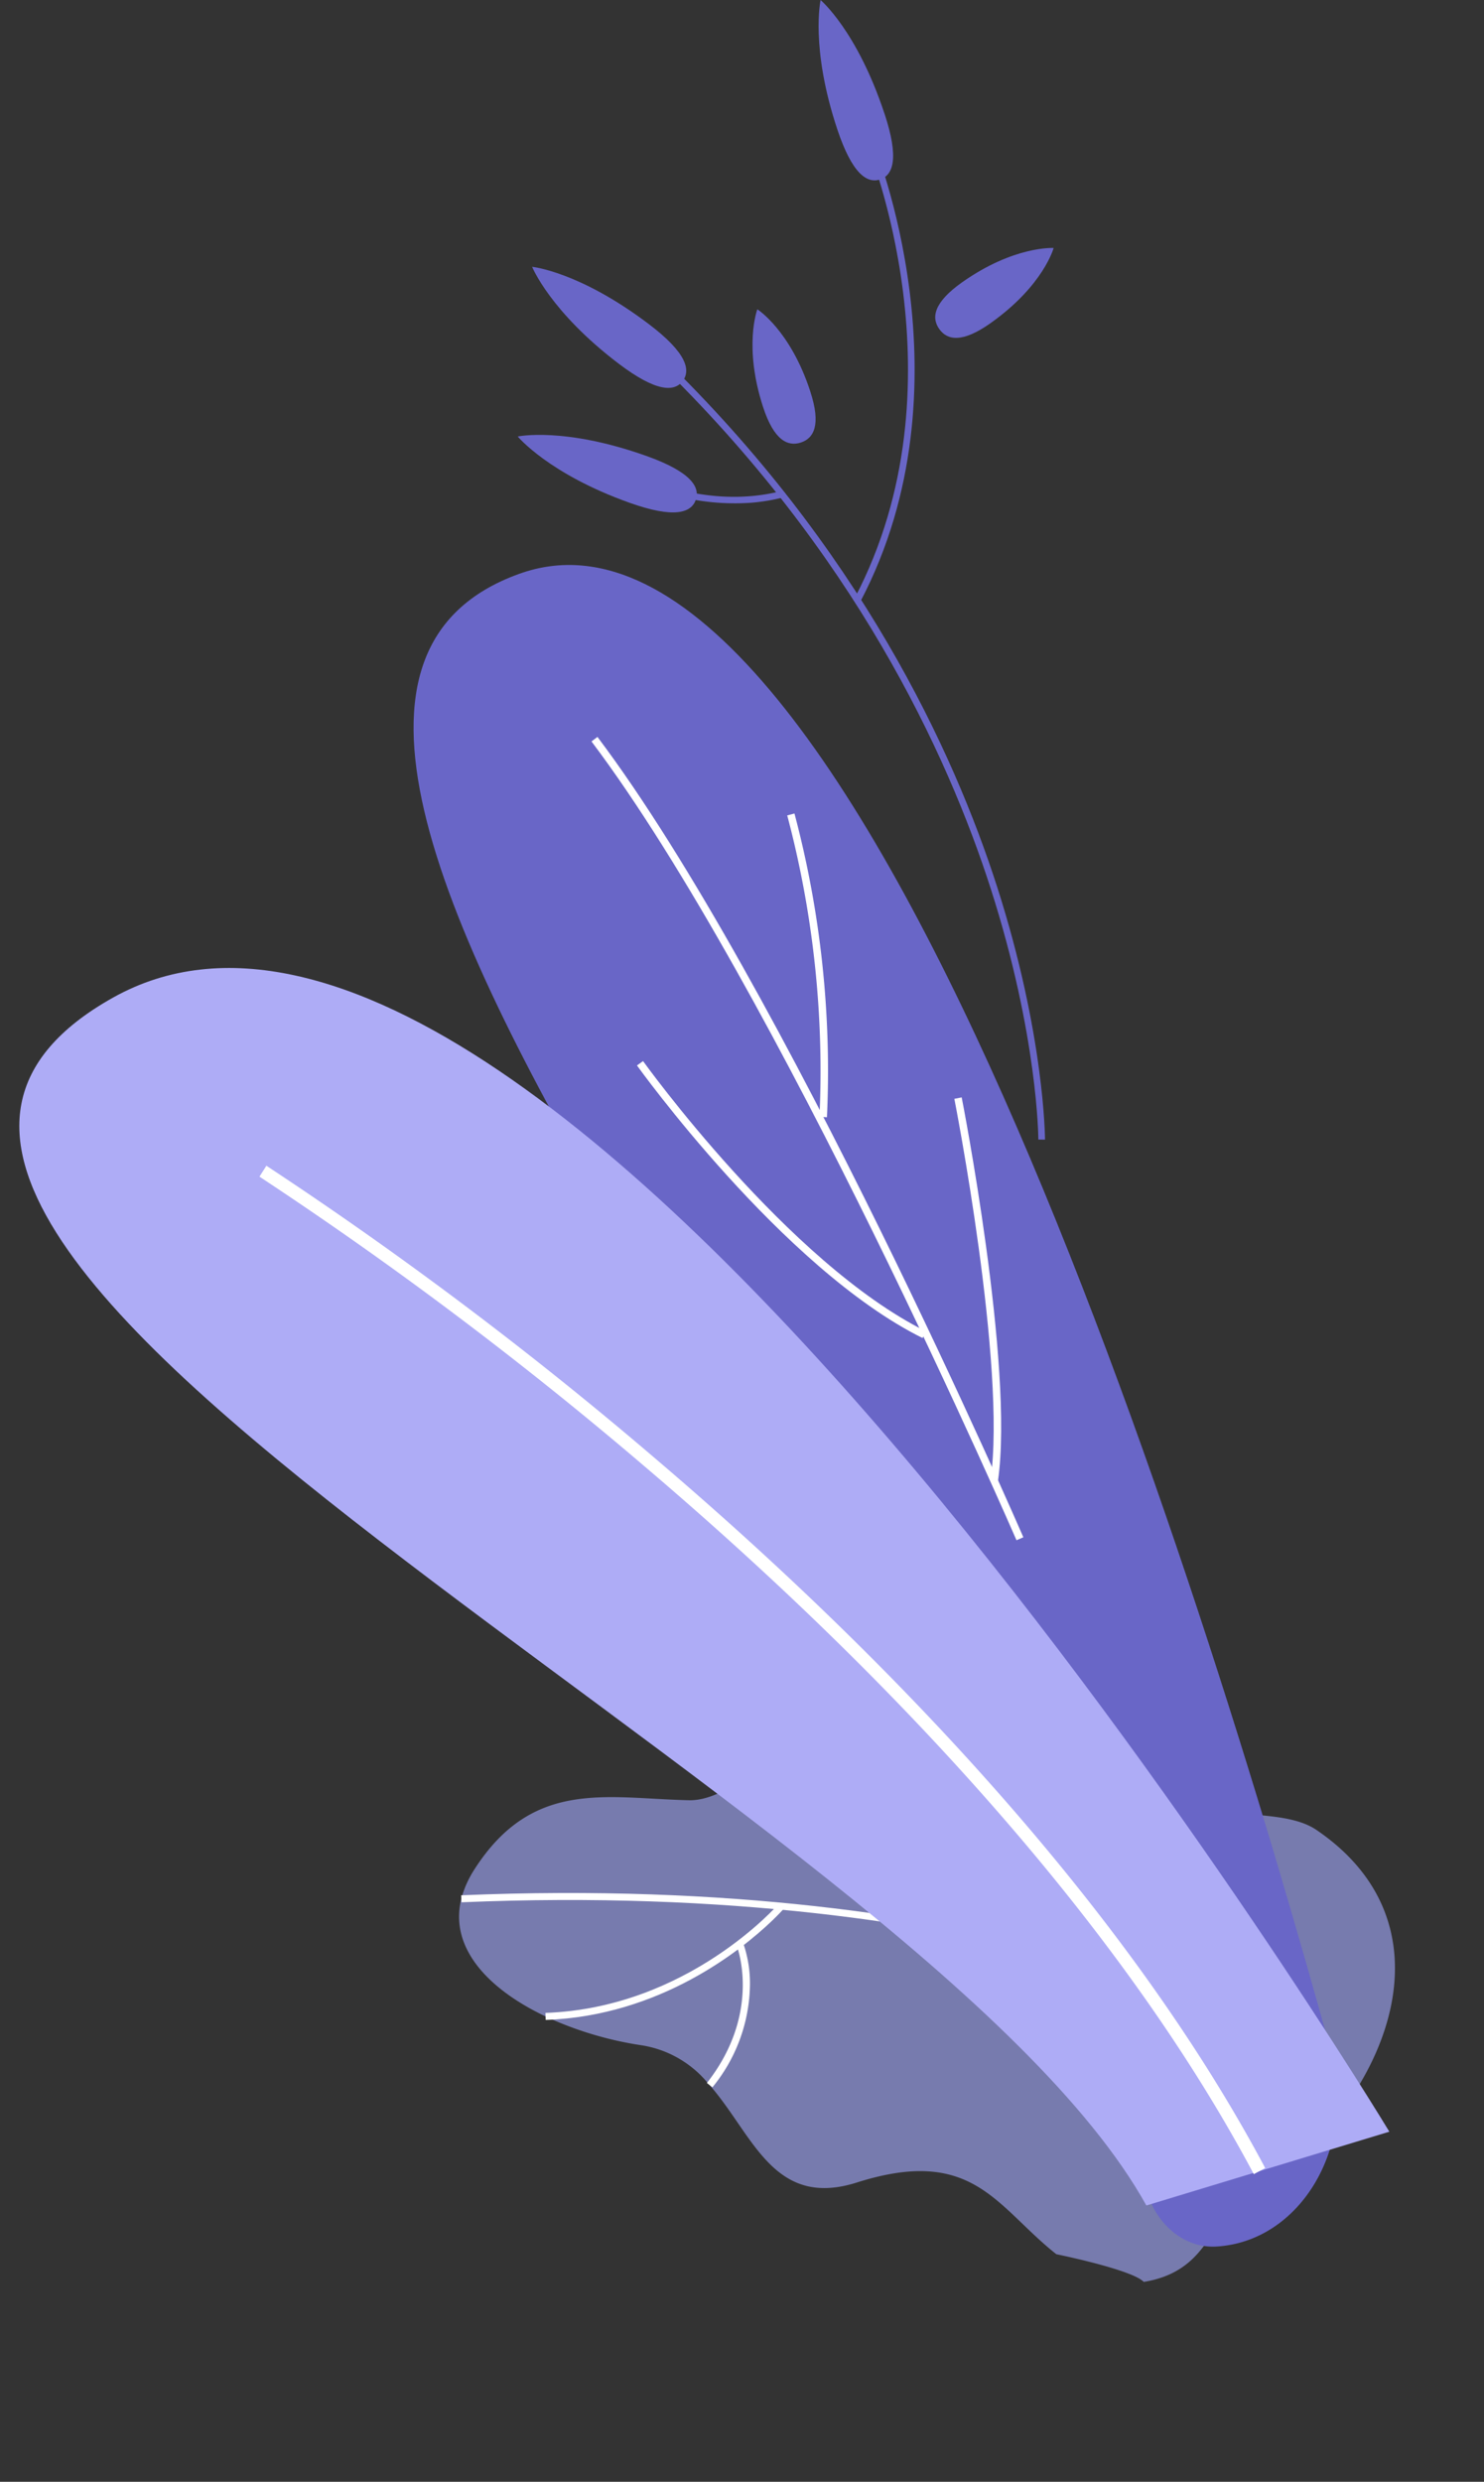 <svg xmlns="http://www.w3.org/2000/svg" width="198.306" height="331.54" viewBox="0 0 198.306 331.54">
  <rect x="0" y="0" width="198.306" height="331.54" fill="#333333" stroke="none"/>
  <g id="Group_667" data-name="Group 667" transform="translate(-1213.624 -2536.844)">
    <g id="Group_458" data-name="Group 458" transform="translate(1207.105 2623.736) rotate(-8)">
      <g id="Group_448" data-name="Group 448" transform="translate(175.242 224.811) rotate(164)">
        <path id="Path_1481" data-name="Path 1481" d="M27.313,6.052c9.1,2.878,11.2-8.5,22.243-5.564.75,2.132,9.165,8.13,9.165,8.13,4.771,9.1,4.229,17.776,20.454,19.592C90.815,29.519,89.237,39.642,91.849,48.08c.046.154.1.308.146.462a14.36,14.36,0,0,0,5.956,8.084,47.12,47.12,0,0,1,9.531,8.007c.227.25.454.508.673.766,5.383,6.268,8.119,13.521,3.89,18.934-.1.127-.2.258-.312.381a13.67,13.67,0,0,1-2.855,2.474c-12.062,7.957-20,1.516-29.973-3.2C73.392,81.377,62.977,86.3,53.846,87.4l-.393.046c-7.222.789-13.578-.935-15.964-10.85h0c-.05-.2-.1-.4-.146-.6-5.41-21.889-12.8-16.764-27.153-24.763-2.67-1.489-5.033-2.963-6.283-4.987C-7.762,27.4,8.671,10.927,27.313,6.06Z" transform="translate(0 0)" fill="#777bae"/>
        <g id="Group_297" data-name="Group 297" transform="translate(19.848 23.882)">
          <path id="Path_1482" data-name="Path 1482" d="M.758,0,0,.546c.243.335,24.929,33.79,92.024,60.339l.346-.87C25.525,33.567,1,.331.762,0Z" transform="translate(0 0)" fill="#fff"/>
          <path id="Path_1483" data-name="Path 1483" d="M15.975,0C4.086,4.74.161,10.539,0,10.785l.781.516C.819,11.243,4.737,5.491,16.322.87Z" transform="translate(17.249 41.67)" fill="#fff"/>
          <path id="Path_1484" data-name="Path 1484" d="M6.117,0C1.977,3.5-.136,9.958.007,18.676a62.517,62.517,0,0,0,1.458,12.17l.908-.219C2.319,30.408-2.8,8.753,6.721.716L6.117,0Z" transform="translate(32.148 32.763)" fill="#fff"/>
          <path id="Path_1485" data-name="Path 1485" d="M2.212,2.872C.823,3.369.035,3.734,0,3.754L.4,4.6c.166-.077,16.757-7.768,34.425-.639l.35-.87C20.939-2.653,7.391,1.022,2.212,2.872Z" transform="translate(53.302 37.99)" fill="#fff"/>
          <path id="Path_1486" data-name="Path 1486" d="M11.578,0A22.062,22.062,0,0,0,1.612,10.081,16.346,16.346,0,0,0,0,15.791l.935.038c0-.092.542-9.427,11.081-15L11.578,0Z" transform="translate(60.208 23.794)" fill="#fff"/>
        </g>
      </g>
      <path id="Path_1913" data-name="Path 1913" d="M78.347,234.672c11.25.947,20.527-10.654,18.845-23.563C88.989,148.169,63.722-9.253,17.235.427-38.756,12.086,58.593,151.251,70.217,226.184c.723,4.671,4.036,8.142,8.13,8.488h0Z" transform="translate(59.362 0)" fill="#6966c7"/>
      <g id="Group_449" data-name="Group 449" transform="translate(0 46.84)">
        <path id="Path_1488" data-name="Path 1488" d="M162.766,175.858S78-22.346,14.981,2.087,106.736,122.637,129.241,181.1Z" transform="translate(0 0)" fill="#aeacf6"/>
        <path id="Path_1489" data-name="Path 1489" d="M113.033,151.763C98.223,111.1,68.284,72.367,45.772,47.03A519.9,519.9,0,0,0,0,1.316L1.119,0A520.258,520.258,0,0,1,47.064,45.883c22.609,25.452,52.69,64.379,67.592,105.291l-1.624.592Z" transform="translate(31.007 27.188)" fill="#fff"/>
      </g>
      <path id="Path_1919" data-name="Path 1919" d="M41.434,113.686S19.935,35.961,0,0" transform="translate(83.472 23.703)" fill="none" stroke="#fff" stroke-width="1"/>
      <path id="Path_1920" data-name="Path 1920" d="M1.342,0A133.507,133.507,0,0,1,0,40.634" transform="translate(106.715 37.312)" fill="none" stroke="#fff" stroke-width="1"/>
      <path id="Path_1921" data-name="Path 1921" d="M0,0S15.425,29.467,32.564,41.193" transform="translate(83.472 67.422)" fill="none" stroke="#fff" stroke-width="1"/>
      <path id="Path_1922" data-name="Path 1922" d="M2.325,0S4.316,36.458,0,51.3" transform="translate(122.581 77.946)" fill="none" stroke="#fff" stroke-width="1"/>
    </g>
    <g id="Group_450" data-name="Group 450" transform="matrix(-0.899, -0.438, 0.438, -0.899, 1353.098, 2689.431)">
      <path id="Path_1546" data-name="Path 1546" d="M3.265,4.1C5.514-.008,7.488-.515,9.1.368s2.245,2.818,0,6.925C5,14.772.1,16.793.1,16.793S-.889,11.69,3.269,4.1Z" transform="translate(51.032 91.174)" fill="#6966c7"/>
      <g id="Group_308" data-name="Group 308" transform="translate(0 0)">
        <path id="Path_1547" data-name="Path 1547" d="M0,.387.8,0c.058.123,6.135,12.459,20.39,27.333C34.341,41.056,57.346,59.8,92.256,71.192l-.275.844c-35.1-11.452-58.234-30.314-71.46-44.116C6.182,12.951.062.514,0,.391Z" transform="translate(0 0)" fill="#6966c7"/>
        <path id="Path_1548" data-name="Path 1548" d="M.028,0,.916.025C-.08,32.194,25.779,55.072,26.043,55.3l-.583.67C25.2,55.738-.978,32.6.028,0Z" transform="translate(53.631 54.217)" fill="#6966c7"/>
        <path id="Path_1549" data-name="Path 1549" d="M3.433,4.244A31.354,31.354,0,0,1,19.405.01l-.047.884C19.253.887,8.815.416.572,7.366L0,6.689A26.022,26.022,0,0,1,3.433,4.244Z" transform="translate(69.059 55.467)" fill="#6966c7"/>
        <path id="Path_1550" data-name="Path 1550" d="M7.439,7.039C1.246,5.815-.307,3.989.048,2.189S2.536-.7,8.729.52C20.014,2.751,24.82,7.089,24.82,7.089S18.888,9.3,7.439,7.039Z" transform="translate(87.859 68.094)" fill="#6966c7"/>
        <path id="Path_1551" data-name="Path 1551" d="M8.527,6.949C2.25,7.648.219,6.377.016,4.555S1.515,1.046,7.788.343C19.218-.932,25.114,1.756,25.114,1.756s-4.991,3.9-16.588,5.193Z" transform="translate(79.365 52.208)" fill="#6966c7"/>
        <path id="Path_1552" data-name="Path 1552" d="M2.7,7.473C-.559,4.108-.457,2.073.861.8S4.218-.513,7.474,2.855c5.929,6.132,6.407,11.4,6.407,11.4S8.713,13.7,2.7,7.477Z" transform="translate(69.256 69.007)" fill="#6966c7"/>
        <path id="Path_1553" data-name="Path 1553" d="M4.045,8.839C-.369,4.323-.616,1.94.7.658S4.386-.32,8.8,4.192c8.04,8.225,9.547,14.523,9.547,14.523s-6.146-1.532-14.3-9.88Z" transform="translate(75.285 105.386)" fill="#6966c7"/>
      </g>
    </g>
  </g>
</svg>
